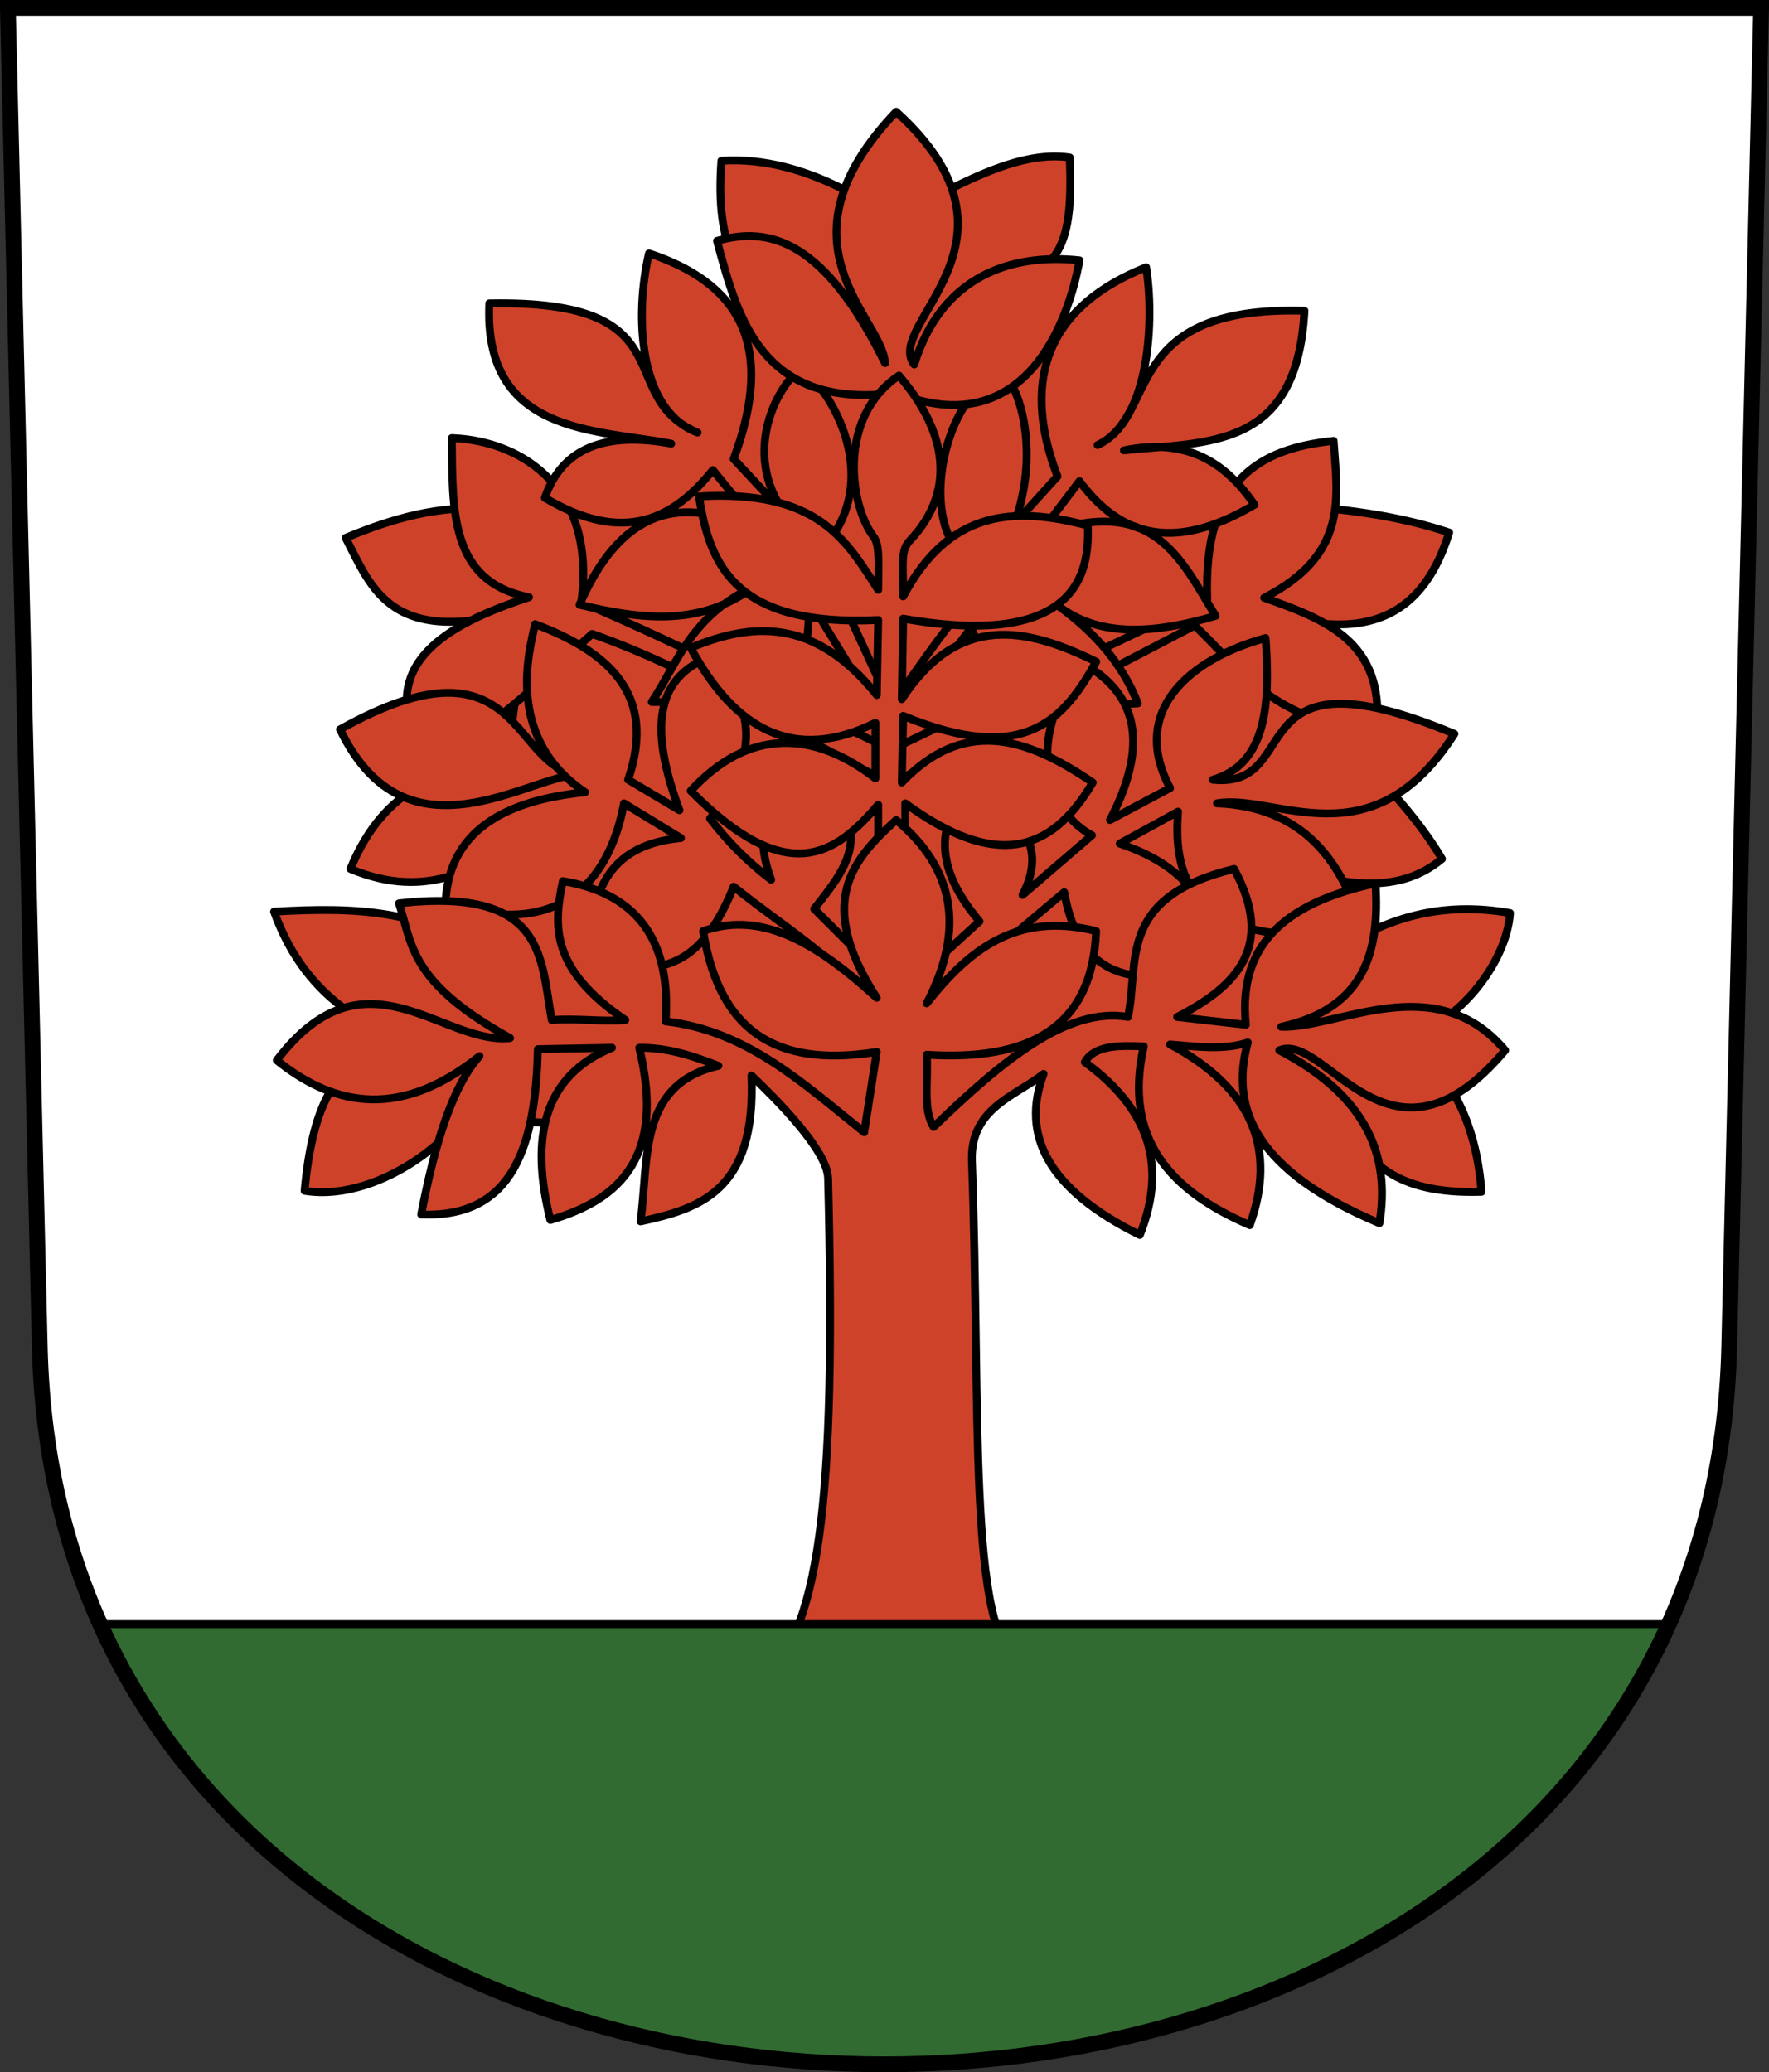<?xml version="1.0" encoding="UTF-8"?>
<!-- Created with Inkscape (http://www.inkscape.org/) -->
<svg id="a" width="224.62" height="263.11" version="1.0" xmlns="http://www.w3.org/2000/svg">
 <rect width="100%" height="100%" fill="#333333" stroke="none"/>
 <path d="m1 1 4.048 170.02c2.891 121.44 211.63 121.44 214.52 0l4.048-170.02z" fill="#fff"/>
 <path d="m112.56 148.02-17.134-13.225-5.437 8.993-31.289-1.849c-4.678 5.833-13.021 10.398-20.024 9.255 1.948-21.391 11.383-16.777 19.317-17.375-10.161-2.11-18.978-6.384-23.196-18.068 10.066-0.586 19.936-0.42 28.037 6.524l4.937-17.104c-6.572 5.04-13.433 9.272-23.276 5.153 4.35-10.64 11.977-12.64 19.926-13.794l2.469-19.22c-17.25 5.014-19.599-2.447-23.005-9.023 6.23-2.569 11.837-4.096 18.068-3.673l24.158-5.995 11.991-21.16c-4.13-2.016-7.315-5.798-6.503-17.04 11.143-0.79 20.998 6.94 21.545 7.518 7.836-4.091 15.815-8.951 22.693-7.935 0.199 6.024 0.162 11.847-3.879 14.283l13.93 28.566c12.745 1.417 25.966 0.692 38.122 4.761-4.588 14.798-15.947 12.953-28.417 8.375 7.089 12.601 20.827 21.685 27.501 33.064-6.101 5.101-13.773 2.723-19.625 1.274l2.168 13.538c9.068-7.806 17.693-9.415 26.097-7.935-0.422 6.389-6.757 14.483-14.062 16.116 6.981 3.683 9.889 11.594 10.441 19.276-11.338 0.348-14.27-4.099-17.461-8.639l-35.169 0.403-2.292-9.346z" fill="#ce4229" stroke="#000" stroke-linejoin="round" stroke-width=".999"/>
 <path d="m160.52 75.901c10.781-5.522 9.285-12.797 8.817-19.926-9.356 0.958-16.588 4.958-16.046 20.102l-40.15 19.108c-13.084-6.242-24.742-12.483-39.337-18.725 1.921-14.228-7.255-20.501-16.438-20.838 0.12 9.111-0.345 18.21 9.802 20.205-10.766 3.528-19.033 8.503-14.034 18.941 6.401 1.392 14.382-7.489 22.042-14.283 13.609 4.753 25.314 12.678 37.965 19.026l38.563-20.084c5.927 5.683 10.226 12.55 23.1 13.181 1.063-11.178-6.577-13.974-14.283-16.708z" fill="#ce4229" stroke="#000" stroke-linejoin="round" stroke-width=".999"/>
 <path d="m113.14 89.732s8.63-12.893 13.348-17.357c-11.865-0.973-6.938-24.27 1.226-24.562 1.582 1.422 4.456 9.368 1.067 18.743l5.497-6.077c-4.955-12.897-0.654-21.83 11.255-26.544 1.02 6.257 0.627 19.429-6.172 22.571 7.948-3.711 2.71-17.727 26.274-17.045-0.943 17.717-12.245 16.588-22.923 17.717 7.993-1.623 12.885 1.502 16.575 6.911-10.574 6.268-17.278 3.659-22.218-2.998l-5.29 6.98c14.718-5.702 18.127 2.983 22.571 10.124-7.611 2.22-14.629 2.828-19.926-1.234 4.583 3.344 8.125 7.339 10.051 12.343-7.285 0.534-19.86-0.419-20.996-9.823l-10.338 13.702-10.457-17.104c0.659 16.831-10.803 12.941-19.926 13.049 3.429-5.182 4.864-10.863 13.225-14.812-7.05 5.388-14.69 4.283-22.394 2.469 4.868-11.26 12.468-15.146 23.981-8.464l-7.053-8.64c-5.045 6.274-11.333 9.482-21.336 3.527 2.235-6.445 7.829-8.409 16.046-6.877-9.634-1.853-23.844-1.125-23.1-17.81 25.481-0.481 15.581 11.795 26.45 16.399-7.535-2.806-8.001-14.922-6.172-22.747 11.035 3.633 16.31 11.184 10.756 26.097l7.053 7.582c-6.241-7.512-1.861-16.592 1.462-19.01 3.74 2.25 10.97 14.289 2.417 23.242z" fill="#ce4229" stroke="#000" stroke-linejoin="round" stroke-width=".999"/>
 <path d="m73.942 98.296c-9.088 0.13-7.261-18.834-30.77-5.686 8.542 17.717 24.356 5.511 30.77 5.686z" fill="#ce4229" stroke="#000" stroke-linejoin="round" stroke-width=".999"/>
 <path d="m114.23 126.24 10.139-9.258c-7.779-9.168-3.25-14.504-1.234-17.457 4.935 3.565 10.428 6.894 6.701 14.107l8.817-7.582c-5.19-2.709-9.044-11.423-1.234-21.865 6.962 3.806 8.553 10.244 3.527 19.926l7.626-4.056c-5.331-10.033 2.848-16.507 12.123-19.044 0.611 8.484 0.123 16.007-6.701 17.986 11.862 1.251 2.797-17.453 30.682-5.819-10.536 16.507-22.704 7.504-30.153 8.817 10.912 0.473 15.788 7.154 18.515 16.046-23.494 3.495-23.93-8.728-23.452-14.988l-7.406 4.056c6.547 2.246 11.922 6.104 12.872 16.046-8.539 1.134-17.535 3.337-19.926-9.875l-21.988 18.515c-3.664-8.345-12.628-13.261-19.979-19.22-5.414 13.481-12.052 9.523-18.339 10.58-0.075-8.396 1.267-15.784 11.638-16.752l-7.23-4.408c-1.524 8.327-6.856 17.793-22.659 12.696 0.4-9.976 8.795-13.189 17.721-14.107-10.296-6.934-7.037-18.154-6.348-21.336 9.411 3.554 15.494 8.949 11.814 19.749l6.524 3.879c-3.57-9.551-3.594-16.909 4.232-19.573 4.471 6.021 6.829 11.58-0.353 20.631 2.066 2.69 4.521 5.303 7.759 7.759-2.696-7.326 0.185-10.884 6.172-12.343 7.187 6.431 3.093 11.217-0.705 16.046z" fill="#ce4229" stroke="#000" stroke-linejoin="round" stroke-width=".999"/>
 <path d="m113.88 49.892c-17.13 2.166-20.164-9.354-22.835-19.308 6.712-1.895 13.635-0.071 21.336 15.517-0.363-5.827-14.574-15.167 1.411-31.916 18.23 16.53-1.657 26.976 2.292 32.093 3.473-11.256 12.318-14.144 20.984-13.225-1.373 7.78-6.889 23.273-23.188 16.84z" fill="#ce4229" stroke="#000" stroke-linejoin="round" stroke-width=".999"/>
 <path d="m114.15 47.688c9.428 11.065 3.79 18.41 1.384 20.938-1.239 1.302-0.843 3.023-0.855 7.099 5.807-10.935 13.984-11.5 23.452-8.993 0.087 4.665 0.021 15.956-23.452 11.814l-0.176 10.227c7.229-11.019 15.831-9.084 24.687-4.761-4.024 7.184-8.932 13.326-24.51 6.877l-0.176 8.464c7.755-8.108 15.554-5.942 24.246 0-5.381 9.168-12.551 10.862-23.805 2.645v7.181l-3.438 0.088v-7.093c-5.385 6.297-11.474 10.694-23.805-1.763 7.358-8.006 15.617-7.654 23.452-1.587v-7.053c-10.32 5.085-17.83 0.897-23.452-9.522 7.876-3.27 15.752-3.796 23.629 5.995l0.176-9.522c-18.043 0.871-21.398-6.826-22.747-15.694 15.216-0.875 18.722 5.659 22.747 11.864 0.072-4.173 0.145-5.798-0.625-6.808-2.905-3.809-4.681-15.075 3.27-20.397z" fill="#ce4229" stroke="#000" stroke-linejoin="round" stroke-width=".999"/>
 <path d="m129.52 210.91c-6.71-3.034-4.969-32.598-6.11-63.465-0.248-6.716 5.434-8.229 9.102-11.097-2.924 7.77 0.519 14.672 12.219 20.449 3.77-9.467 0.538-16.463-6.982-21.945 1.221-2.15 4.304-2.127 7.481-1.995-2.665 11.894 3.546 18.416 13.466 22.693 3.445-9.596 0.393-17.336-10.125-22.942 3.379 0.266 6.814 0.757 9.875-0.249-2.357 8.528 1.16 16.404 16.708 22.942 1.401-8.502-1.514-16.096-12.718-21.945 5.867-2.496 13.965 17.51 28.678 0-8.836-10.522-21.305-2.727-28.428-2.993 10.666-2.337 12.521-9.598 11.97-18.204-10.478 2.277-17.571 7.068-16.459 17.955l-8.728-0.997c7.577-3.88 12.515-8.977 7.232-18.792-14.852 3.613-12.038 11.745-13.466 18.792-7.815-1.335-16.214 5.801-24.684 13.967-1.431-2.204-0.635-6.077-0.882-9.169 12.75 0.801 21.043-3.218 21.513-15.694-10.18-2.562-16.268 2.517-21.513 9.169 4.922-9.438 3.501-17.162-3.879-23.276-5.507 5.01-10.331 10.387-2.469 22.571-7.089-6.437-14.294-11.244-22.042-8.464 2.272 14.135 10.826 17.104 22.042 15.341l-1.587 10.197c-7.522-5.998-14.799-12.903-25.216-14.076 0.73-10.508-3.805-16.278-13.049-17.81-1.177 5.53-1.661 11.124 7.935 17.633-3.022 0.248-6.004-0.24-9.346 0-1.437-7.824-0.675-16.91-19.397-14.812 1.695 5.186 1.294 10.013 14.107 17.104-8.628 0.907-18.378-11.948-29.624 2.821 7.671 6.197 16.082 7.217 25.745-0.529-3.392 3.746-5.672 11.051-7.406 20.102 11.839 0.498 14.515-8.951 14.812-20.984 3.326-0.059 6.414-0.118 9.409-0.176-8.65 3.556-10.465 11.334-7.822 21.865 8.882-2.584 14.636-8.041 11.285-21.865 3.552-0.043 6.828 1.02 10.051 2.292-10.166 2.316-8.834 11.769-9.875 19.749 7.534-1.625 14.691-3.852 14.077-18.515 3.136 3.005 9.636 9.465 9.728 13.049 1.081 42.256-1.221 57.453-8.64 64.362z" fill="#ce4229" stroke="#000" stroke-linejoin="round" stroke-width=".999"/>
 <path d="m12.72 206.21c33.412 74.532 165.78 74.532 199.19 0z" fill="#316b31" stroke="#000" stroke-width="1px"/>
 <path d="m1 1 4.048 170.02c2.891 121.44 211.63 121.44 214.52 0l4.048-170.02z" fill="none" stroke="#000" stroke-width="2"/>
</svg>
